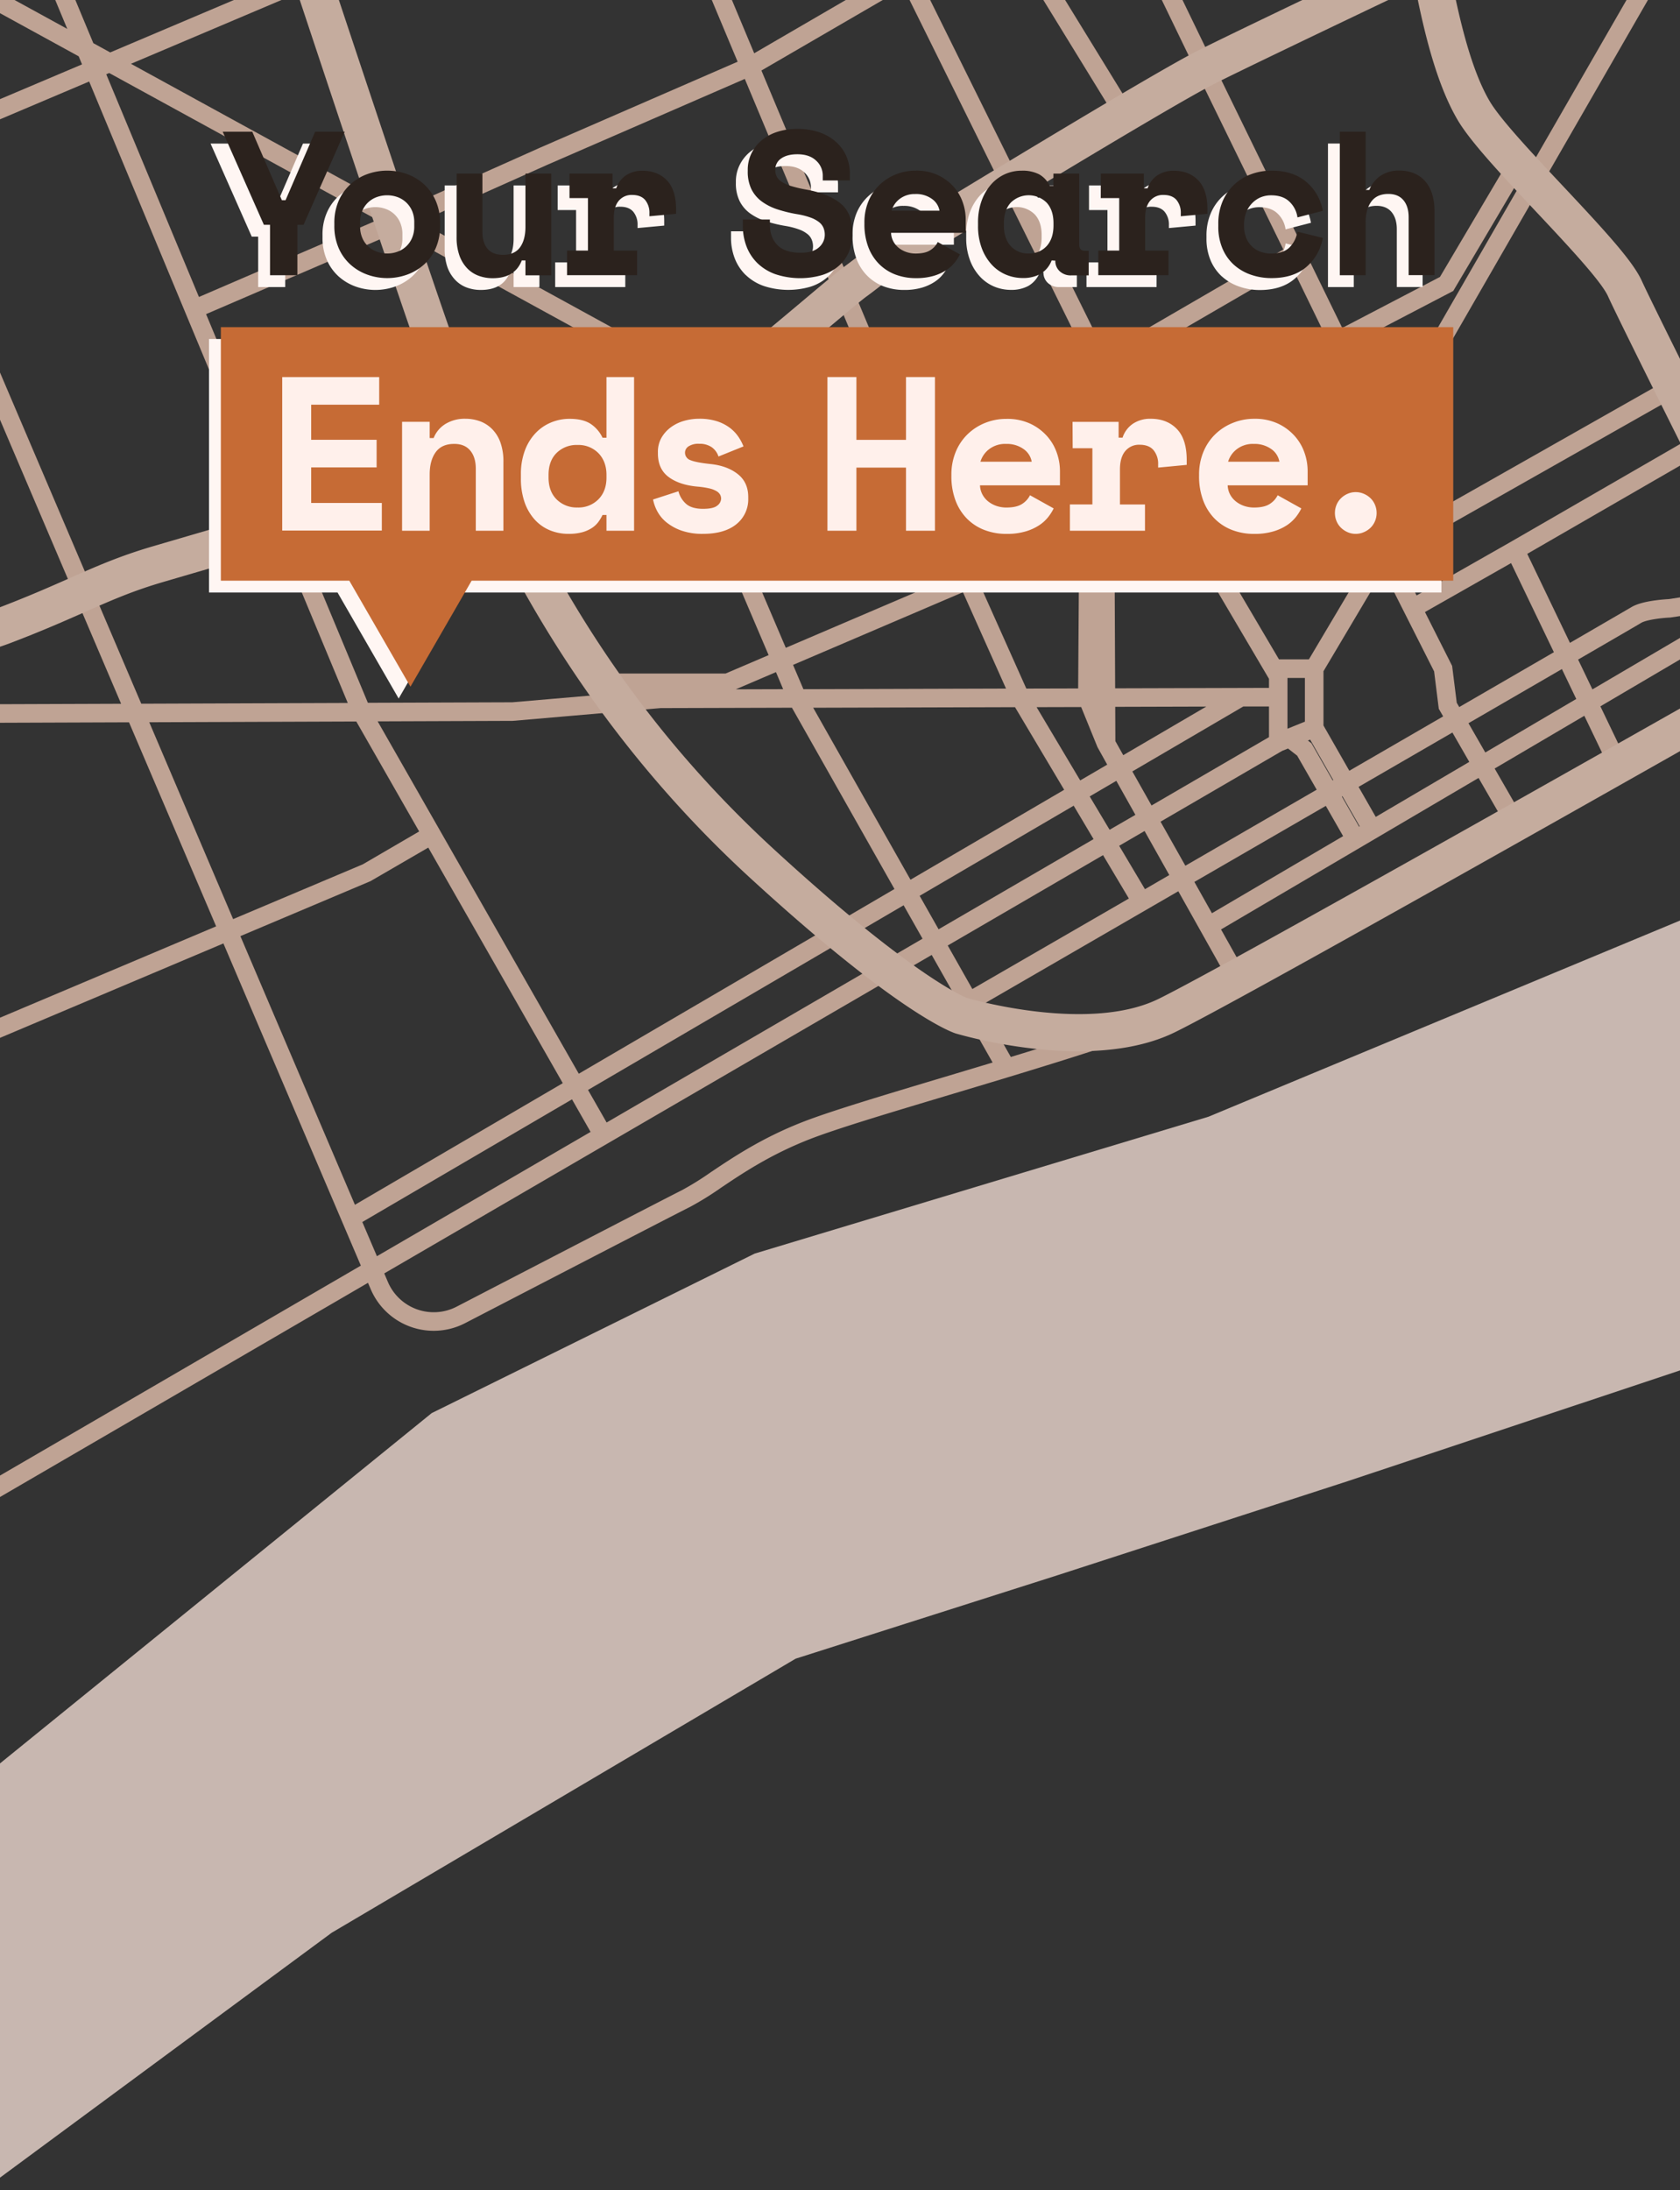 <svg xmlns="http://www.w3.org/2000/svg" viewBox="0 0 852 1110"><rect x="0" y="0" width="852" height="1110" fill="#333333" stroke="none"/><defs><style>.cls-1{opacity:0.75;}.cls-2{fill:#eec8b4;}.cls-3{fill:#f9e3d9;}.cls-4{fill:#f6d4c2;}.cls-5{fill:#fff6f3;}.cls-6{fill:#c66b35;}.cls-7{fill:#2b221d;}.cls-8{fill:#fff0eb;}</style></defs><g id="Layer_2" data-name="Layer 2"><g class="cls-1"><path class="cls-2" d="M496.23-53.51l-28.37-57.34h10.51l26.11,52.78L574.14,55.29l-8,4.93ZM1546.6-40.42l-638.85,374L903,325.43,1091.82,214.9l-8.66-16.4L903,304.24h0L811.63,358l11.08,23.08-8.49,4.08-10.74-22.37L758,389.52l14.53,25.25-8.17,4.69L749.84,394.3l-130.6,76.78,12.48,22.23-8.21,4.61-25.94-46.2-99.81,57.75,14.87,26.25c27.63-8.41,55.36-17.18,77.39-25.38l3.29,8.82c-31.42,11.7-74.11,24.48-111.76,35.76-30.86,9.24-57.51,17.22-71.08,22.54-19.65,7.69-33.6,17-44.82,24.54a155.69,155.69,0,0,1-15.76,9.75c-9.21,4.6-75.35,38.86-114,58.87a34.71,34.71,0,0,1-47.88-17.19l-1.38-3.24L-127.15,832.71v-10.9L183,641.47l-69.7-163.3-240.4,101.56V569.51l236.71-100L65.43,366.1l-192.58.69v-9.42l188.57-.67L-55,83.8l-72.1,30.55V104.13l68.41-29-56-131.34L-127.15-63V-73.7l6.38,3.49-6.38-14.94v-24l19.74,46.25L34.12,14.65l-52.26-125.5h10.2L47.33,21.88l8.56,4.69L324.46-87.21l-9.9-23.64h10.21l8.06,19.24a151.74,151.74,0,0,0,21.49-19.24h12.57A159.88,159.88,0,0,1,336.56-82.7L382.49,27,454-14.58l-47.7-96.27h10.5L560.4,178.93l90.43-52.48-44-90L535.57-110.85H546L615.34,32.29l65.37,133.92,49.56-25.85,35.19-59.48,8.1,4.79L737,147.47l-52.17,27.2,15,30.75L704,209.8,888.74-110.85h10.87L689.18,254.35l14,18.91L846.3,192.2l4.64,8.19-142.89,80.9,10.36,20.51L766,274.74l275.71-159.18C1000.3,32.18,941.61-86.21,939.78-91.7s-1.56-13.53-1-19.15h9.47c-.54,5.13-.86,12.17.48,16.17.23.63,1.09,2.53,2.52,5.53l36.84-21.7h18.56L955.31-80.63c16.24,33.56,59.08,120,94.61,191.48l111-64.07L1130.51-16.3a51.88,51.88,0,0,1-1.8-40.56l8-21.28a42.2,42.2,0,0,0-1.26-32.71h10.19a51.65,51.65,0,0,1-.12,36l-8,21.28A42.34,42.34,0,0,0,1139-20.39l30.07,62.45,264.84-152.91h18.83L1173.19,50.55l32.08,65.35,294-172.6,4.76,8.12-294.64,173,8.26,16.83L1541.84-48.55ZM722.66,310.21l13.78,27.3,2.34,18.68,1.26,2.18,48-27.8L766.33,285.4Zm-21.17-21-30.3,51v27.5l13.11,22.94,47.59-27.55-2.22-3.85L727.3,340.3Zm-37.06,85.66-1.13.46,1.8,1.4,10.76,18.82.29-.17ZM676.49,179l-14.94,7.79-7.45,5.12H598.34a46.51,46.51,0,0,1-18,26.51L648.63,334.2H663.8l32.38-54.51L678,255l21.13-36.67L692,210.84ZM652.93,343.62v25.72l8.84-3.57V343.62Zm-312-150.17,57.58,134.89,86-36.76L473,265.8Zm125.72,58.13-2.42-5.41-3.28,2.29ZM402.19,337l5.25,12.31L510.19,349l-21.84-48.84Zm89.18-53.14,3.61-6-8.34-4.57ZM520.49,349l26.29-.07.37-54.35H525.51l-22.26-12.19-7.19,12ZM412.4,358.71l49.35,87.17,77.94-45.58-24.93-41.88Zm135.42,36.84,13.7-8-4.93-8.85-8.29-20.35-22.6.06Zm-.22-169a41.47,41.47,0,0,1-6-1.25c-1.17-.33-2.31-.71-3.41-1.14l-30.08,50.1,19.83,10.87h19.29Zm-17.71-6.89a34.59,34.59,0,0,1-7.65-7.72l-50,29,8.08,18.06,19.54,10.71Zm-136.36,121-20.37,8.71,24-.07Zm-66-154.57L201.92,117.3l-.28.13-97.13,41.78,82.05,197,73.23-.26L320,350.78H305.91v-9.42H368l21.8-9.32Zm-136,179.53,102,178.59,160.09-93.62-52-91.89-66.56.19-75,6.48ZM298.21,552.43l9.44,16.51,160.21-93.17-9.6-16.94ZM476,471l78.59-45.7-10.08-16.94-78.12,45.68Zm86.73-50.44L575.81,413l-9.68-17.24-13.5,7.9Zm2.53-135.43h19.47l18.19-9.9-30.75-52.12a45,45,0,0,1-7.16,2.42Zm.39,90.5,4,7.12,42.11-24.63-46.18.13ZM584,408.25l59.56-34.64V358.06l-13,0L574.26,391Zm59.56-59.6v-4.59l-35.8-60.69-20.59,11.2H565.3l.24,54.3ZM597.4,168.35a48.13,48.13,0,0,1,1.66,7.31h52l7.52,2.09,13.77-7.19L655,134.93Zm-32.81,19,11.24,22.67c9.9-7.7,17-21.17,13.15-36.83Zm-8.16,4.73-26,15.09a26.44,26.44,0,0,0,13.73,9.07,36.75,36.75,0,0,0,23.51-1.45ZM386.15,35.74l82.31,196.55,83.78-48.62-94-189.8ZM377.72,40,277.79,83.43l-65.08,29.05,239,130.93,8.66-6ZM66.42,32.34,202.34,106.8l71.65-32L374.08,31.28l-46-109.81ZM53.89,37.65l47,112.87,90.55-39L55.37,37Zm-104,33.82L41.6,32.63l-1.69-4.08L-101.43-48.88ZM71.64,356.67l104.73-.38L45.22,41.32l-91.6,38.81Zm46.59,109.17L184,438.07l28.57-16.65L180.7,365.69l-105,.38ZM285.41,549,217.2,429.6l-29.29,17-66,27.87L180,610.64Zm-94.26,87.7,108.36-63-9.42-16.5L183.75,619.37ZM472.5,484,194.87,645.42l1.84,4.31a25.28,25.28,0,0,0,34.89,12.53c38.63-20,104.81-54.3,114.07-58.94a146.4,146.4,0,0,0,14.75-9.15c11.59-7.76,26-17.42,46.62-25.48,13.93-5.45,40.75-13.49,71.8-22.79,8-2.4,16.25-4.86,24.56-7.37Zm100-28.59L559.4,433.42l-78.76,45.8,12.48,22.06ZM593,443.51l-12.54-22.32-12.88,7.49,13.08,22Zm8.15-4.72,66.6-38.54L657.85,383l-4.65-3.62-2.91,1.17-61.73,35.91Zm80-15-8.77-15.34L605.72,447l8.91,15.85Zm8.41-4.95-8.74-15.27-.29.17L689.26,419Zm55.58-32.68-8.56-14.88L689,398.82l8.7,15.22Zm54.25-31.89-7.28-15.16c-13.47,7.81-29.63,17.18-47.38,27.45l8.53,14.83Zm77.83-45.76L847,313c-4.63.2-12.28,1.19-14.79,2.76-.89.56-12.89,7.53-31.88,18.54l7.26,15.11Zm201.63-118.37c-5.63-11.29-17.88-35.9-32.9-66.1L774.53,280.72l21.66,45.11c18.44-10.69,30-17.44,31-18,5.3-3.32,16.33-4,19.12-4.18l52.74-8Zm8.13-4.78,110.14-64.65L1165,55.27l-110.9,64C1066.74,144.68,1078.24,167.77,1087,185.33ZM1209.54,146l-8.26-16.82-110,64.57,8.67,16.4Z"/><polygon class="cls-3" points="-35.21 922.33 218.93 716.22 382.74 635.37 612.87 566 950.87 425.46 1172.9 342.77 1325.97 248.94 1490.53 156.46 1550.49 105.19 1724.45 -48.86 1873.21 -167.27 1924.06 -214.64 2152.41 -304.29 2282.66 -116.53 2218.39 -17.3 2152.41 23.87 2067.84 35.71 2000.17 49.25 1894.08 103.38 1834.4 88.15 1788.73 116.91 1737.98 184.57 1633.11 311.44 1858.08 314.82 2003.56 306.36 2328.34 194.72 2362.17 160.89 2481.47 123.67 2481.47 328.25 2446.75 326.66 2353.71 367.26 2027.24 492.91 1942.66 483.98 1810.72 492.91 1753.21 480.59 1555.04 494.9 1319.38 544.82 894.46 680.44 683.57 750.69 536.3 798.4 403.51 840.69 168.22 979.6 -6.01 1108.16 -35.21 922.33"/><path class="cls-4" d="M546.79,532.81c-31.57,0-60.29-8.5-62.11-9l-.26-.09c-2.91-1-30.54-11.41-104.12-78.86C309,379.47,266.52,307.33,240,248.91c-65.73,19.27-141.54,41.5-157,46-15.74,4.59-26.5,9.35-40.13,15.37-10.13,4.48-21.61,9.55-37.51,15.61-25.8,9.83-71.59,16.73-132.48,20V327c58.45-3.15,101.91-9.61,125.78-18.71,15.44-5.88,26.68-10.85,36.6-15.23,13.7-6.06,25.52-11.29,42.46-16.23,15.3-4.46,89.51-26.22,154.69-45.33C221.6,206,213.92,183.83,208.1,167c-22.14-64-84.56-252.91-92.81-277.88h19.83c13.36,40.43,69.95,211.56,90.78,271.72,7.21,20.83,15.12,42.63,24.73,65.29l86.25-25.3c8.35-2.45,24.89-12.19,35.43-19.81,5.74-4.14,21.24-17.15,33.7-27.61,11.89-10,19.32-16.19,22.24-18.32,1.75-1.27,3.58-2.67,5.54-4.16A224.52,224.52,0,0,1,453.62,117C474.91,104,582.33,38.49,606.82,26c12-6.12,58.26-28.25,107.38-51.65-.82-4.65-1.6-9.26-2.38-13.8-3.62-21.26-7-41.35-11.07-49.54L690-110.85h21l6.65,13.5c5.24,10.65,8.55,30.09,12.75,54.7.47,2.8,1,5.66,1.46,8.56l34.9-16.6C801.83-67.38,832.14-81.8,840.85-86a146.76,146.76,0,0,0,35.62-24.8H902c-7.06,9.37-26.14,28.69-52.88,41.73C840.31-64.83,810-50.4,774.83-33.69L735.31-14.88c4.77,25.08,10.91,50.51,20.2,66.23C761,60.6,776.9,77.54,792.3,93.93c22.13,23.55,35.89,38.57,40.35,48.48,6,13.22,57.3,115.55,79.1,158.93a41.7,41.7,0,0,1-16.72,55C815.75,401.32,627.88,507.53,595.8,523.21,581.05,530.42,563.52,532.81,546.79,532.81Zm-56.42-27c4.33,1.25,62.41,17.48,97.16.48C620,490.41,824,375,885.75,340a22.87,22.87,0,0,0,9.17-30.2c-27.14-54-73.56-146.6-79.44-159.66-3.49-7.76-21.24-26.65-36.9-43.31C761.74,88.9,745.83,72,739.3,60.93c-10.16-17.2-16.57-42-21.57-67.44-46.5,22.15-91,43.45-102.34,49.24-23.87,12.21-130.76,77.42-151.95,90.37a203.46,203.46,0,0,0-18.22,12.82c-2.08,1.59-4,3.08-5.89,4.43-2.55,1.85-12,9.82-21.21,17.52-13.36,11.21-28.49,23.91-34.78,28.45-9.86,7.12-29,19-41.15,22.61l-83.91,24.62c6.32,13.87,13.36,28.05,21.31,42.52,30.49,55.46,67.6,102.85,113.43,144.87C461,493.26,488.24,505,490.37,505.81Z"/></g><path class="cls-5" d="M731,171.83V300.32H233.18l-31,53.73-31-53.73H106V171.83ZM130.93,119.94V145.5h13.72V119.94h3.12l20.89-47.18h-15l-15,34.71h-1.87l-15-34.71h-15l20.89,47.18Zm34.81-12.11a24.68,24.68,0,0,1,5.92-8.37,25.61,25.61,0,0,1,8.57-5.19,29.9,29.9,0,0,1,20.27,0,25.61,25.61,0,0,1,8.57,5.19,24.82,24.82,0,0,1,5.92,8.37,27.55,27.55,0,0,1,2.19,11.28v1.24A27.8,27.8,0,0,1,215,131.73a24.32,24.32,0,0,1-5.92,8.32,26,26,0,0,1-8.57,5.14,29.9,29.9,0,0,1-20.27,0,26,26,0,0,1-8.57-5.14,24.19,24.19,0,0,1-5.92-8.32,27.8,27.8,0,0,1-2.19-11.38v-1.24A27.55,27.55,0,0,1,165.74,107.83Zm10.91,12.94a14.48,14.48,0,0,0,1.09,5.77,12.58,12.58,0,0,0,7.32,7,15.41,15.41,0,0,0,10.6,0,12.56,12.56,0,0,0,7.33-7,14.48,14.48,0,0,0,1.09-5.77v-2.08a14.48,14.48,0,0,0-1.09-5.77,12.56,12.56,0,0,0-7.33-7,15.41,15.41,0,0,0-10.6,0,12.58,12.58,0,0,0-7.32,7,14.48,14.48,0,0,0-1.09,5.77Zm54.2,21.09a15.4,15.4,0,0,0,5.82,3.85,20.31,20.31,0,0,0,7.17,1.25q11.32,0,14.76-8.94h1.87v7.48h13.09V94H260.47v27q0,6.54-2.75,10.34T249,135.11q-5.21,0-7.8-3.07t-2.59-8.57V94h-13.1v32.21a27.3,27.3,0,0,0,1.4,9.2A18.11,18.11,0,0,0,230.85,141.86ZM317.11,133H305.26V116.4q0-5.61,2.49-8.62a8.44,8.44,0,0,1,6.86-3q4.36,0,6.55,2.55a10.14,10.14,0,0,1,2.18,6.81v1.45l13.51-1.25V112q0-9.87-4.68-14.71c-3.11-3.22-7.24-4.83-12.36-4.83a14.65,14.65,0,0,0-8.37,2.34,12.53,12.53,0,0,0-4.93,6.6h-1.88V94H282.81v12.47h9.35V133h-10.6V145.5h35.55Zm61,6.29a25.18,25.18,0,0,0,9.09,5.61,40,40,0,0,0,23.64.47,23.82,23.82,0,0,0,8.31-4.47,19.31,19.31,0,0,0,5.25-7,22.47,22.47,0,0,0,1.82-9.19v-1.25q0-9.56-6-14.44t-17.45-7a63.6,63.6,0,0,1-7.54-1.76,20,20,0,0,1-4.78-2.13,7,7,0,0,1-2.55-2.71,7.71,7.71,0,0,1-.72-3.37,6.7,6.7,0,0,1,3-5.77q3-2.13,8.21-2.13,6.13,0,9.51,3.22A10.17,10.17,0,0,1,411.26,95v2.49H425V93.75a21.68,21.68,0,0,0-1.71-8.52,20.62,20.62,0,0,0-5.09-7.17,24.56,24.56,0,0,0-8.37-4.94,33.27,33.27,0,0,0-11.43-1.82A32.21,32.21,0,0,0,388,72.86a23.58,23.58,0,0,0-7.9,4.37,20,20,0,0,0-5.09,6.6,18.86,18.86,0,0,0-1.82,8.26v.62a20.36,20.36,0,0,0,1.87,9.14,17.22,17.22,0,0,0,5.25,6.24,28,28,0,0,0,8,4,68.31,68.31,0,0,0,10.08,2.44,38.12,38.12,0,0,1,6.86,1.77,15,15,0,0,1,4.26,2.34,7.1,7.1,0,0,1,2.18,2.91,9.17,9.17,0,0,1,.63,3.37,8.38,8.38,0,0,1-3,6.45q-3,2.7-9.25,2.7-8,0-11.79-3.9t-3.79-10.44v-2.5H370.73v3.12a28.92,28.92,0,0,0,1.87,10.55A23.68,23.68,0,0,0,378.11,139.32Zm56.19-8.26a32.32,32.32,0,0,1-1.93-11.54v-.62a28,28,0,0,1,2-10.81A24.32,24.32,0,0,1,440,99.78a25.41,25.41,0,0,1,8.26-5.35,26.48,26.48,0,0,1,10.13-1.93,25.72,25.72,0,0,1,11.43,2.34,24.66,24.66,0,0,1,7.9,5.92,23.34,23.34,0,0,1,4.57,7.9,26.13,26.13,0,0,1,1.46,8.37v7H445.88A10.1,10.1,0,0,0,447,128.2a10.3,10.3,0,0,0,2.71,3.32,12.71,12.71,0,0,0,3.94,2.19,14.27,14.27,0,0,0,4.73.78c3.26,0,5.75-.58,7.48-1.72a10.27,10.27,0,0,0,3.75-4.1l11.22,6.23a21.87,21.87,0,0,1-2.6,4.11,18,18,0,0,1-4.31,3.89,24.13,24.13,0,0,1-6.44,2.91,31,31,0,0,1-8.89,1.15,29,29,0,0,1-10.6-1.87,23.39,23.39,0,0,1-8.26-5.41A24.31,24.31,0,0,1,434.3,131.06Zm11.79-18.29h24.32a9.25,9.25,0,0,0-3.9-6,13.67,13.67,0,0,0-8.26-2.39,12.4,12.4,0,0,0-8.11,2.55A11.55,11.55,0,0,0,446.09,112.77Zm45.75,18.91A31.55,31.55,0,0,1,490,120.56V118.9a32.21,32.21,0,0,1,1.76-11,25.66,25.66,0,0,1,4.78-8.31,20.4,20.4,0,0,1,15.59-7.07A18.42,18.42,0,0,1,521,94.37a13.16,13.16,0,0,1,5.35,5.82h1.87V94h13.09v36c0,2.08.94,3.12,2.81,3.12h2V145.5H537.2a8.11,8.11,0,0,1-5.77-2.08,7,7,0,0,1-2.24-5.4h-1.87a13.38,13.38,0,0,1-5.82,6.91,18,18,0,0,1-8.72,2,22,22,0,0,1-8.79-1.77,20.85,20.85,0,0,1-7.22-5.2A25.14,25.14,0,0,1,491.84,131.68Zm11.27-11.33q0,6.56,3.43,10.34a12.9,12.9,0,0,0,18.29,0q3.43-3.8,3.43-10.34v-1.24q0-6.56-3.43-10.34a12.9,12.9,0,0,0-18.29,0q-3.44,3.8-3.43,10.34ZM586.57,133H574.72V116.4q0-5.61,2.5-8.62a8.4,8.4,0,0,1,6.85-3c2.91,0,5.1.85,6.55,2.55a10.09,10.09,0,0,1,2.18,6.81v1.45l13.51-1.25V112q0-9.87-4.67-14.71T589.27,92.5a14.61,14.61,0,0,0-8.36,2.34,12.55,12.55,0,0,0-4.94,6.6H574.1V94H552.28v12.47h9.35V133H551V145.5h35.54Zm33.07,7.07a25,25,0,0,0,8.57,5.09A31.32,31.32,0,0,0,638.86,147q11,0,17.62-5.62a25,25,0,0,0,8.36-14.75L652,123.37a14.41,14.41,0,0,1-4.1,8.1q-3.17,3-9.2,3a15.77,15.77,0,0,1-5.3-.89A12.23,12.23,0,0,1,629,131a12.37,12.37,0,0,1-3-4.41,15.85,15.85,0,0,1-1.09-6.08v-.63a16.63,16.63,0,0,1,1.09-6.18,13.91,13.91,0,0,1,3-4.68,13,13,0,0,1,4.36-3,13.72,13.72,0,0,1,5.3-1q6,0,9.36,3.33a13.48,13.48,0,0,1,3.94,7.9l12.89-3.33a24.74,24.74,0,0,0-8.47-14.76q-6.71-5.61-17.51-5.61a29.68,29.68,0,0,0-10.55,1.87,25.25,25.25,0,0,0-8.62,5.41,24.85,24.85,0,0,0-5.77,8.52,28.8,28.8,0,0,0-2.08,11.22v1.25a28.12,28.12,0,0,0,2.08,11.12A23.4,23.4,0,0,0,619.64,140.1Zm66.92-21.41q0-6.56,2.86-10.44t8.68-3.9c3.32,0,5.87,1.06,7.63,3.17s2.65,5,2.65,8.68v29.3h13.1V113.08a28.18,28.18,0,0,0-1.35-9.2,17.37,17.37,0,0,0-3.74-6.39,15.44,15.44,0,0,0-5.62-3.74,19.43,19.43,0,0,0-7.06-1.25,16.74,16.74,0,0,0-9.46,2.55,15.78,15.78,0,0,0-5.82,7.22h-1.87V72.76H673.47V145.5h13.09Z"/><polygon class="cls-6" points="112 165.82 112 294.31 177.14 294.31 208.16 348.04 239.19 294.31 737 294.31 737 165.82 112 165.82"/><path class="cls-7" d="M136.94,113.93h-3.12L112.94,66.75h15l15,34.71h1.88l15-34.71h15l-20.88,47.18h-3.12v25.56H136.94Z"/><path class="cls-7" d="M223.18,114.34A27.8,27.8,0,0,1,221,125.72a24.23,24.23,0,0,1-5.92,8.32,26,26,0,0,1-8.58,5.14,29.87,29.87,0,0,1-20.26,0,26,26,0,0,1-8.57-5.14,24.25,24.25,0,0,1-5.93-8.32,28,28,0,0,1-2.18-11.38V113.1a27.72,27.72,0,0,1,2.18-11.28,24.71,24.71,0,0,1,5.93-8.36,25.48,25.48,0,0,1,8.57-5.2,29.87,29.87,0,0,1,20.26,0,25.52,25.52,0,0,1,8.58,5.2,24.68,24.68,0,0,1,5.92,8.36,27.55,27.55,0,0,1,2.18,11.28Zm-26.81,14.14a14.82,14.82,0,0,0,5.3-.94,12.56,12.56,0,0,0,7.33-7,14.48,14.48,0,0,0,1.09-5.77v-2.08a14.51,14.51,0,0,0-1.09-5.77,13,13,0,0,0-3-4.31,12.84,12.84,0,0,0-4.37-2.7,15.57,15.57,0,0,0-10.6,0,12.58,12.58,0,0,0-7.32,7,14.51,14.51,0,0,0-1.09,5.77v2.08a14.48,14.48,0,0,0,1.09,5.77,12.58,12.58,0,0,0,7.32,7A14.86,14.86,0,0,0,196.37,128.48Z"/><path class="cls-7" d="M266.48,88h13.09v51.54H266.48V132h-1.87Q261.17,141,249.85,141a20.31,20.31,0,0,1-7.17-1.25,15.49,15.49,0,0,1-5.82-3.84,18.16,18.16,0,0,1-3.9-6.5,27.3,27.3,0,0,1-1.4-9.2V88h13.09v29.51c0,3.68.87,6.53,2.6,8.58s4.33,3.06,7.8,3.06c3.94,0,6.84-1.26,8.67-3.79s2.76-6,2.76-10.34Z"/><path class="cls-7" d="M288.82,88h21.82v7.48h1.87a12.6,12.6,0,0,1,4.94-6.6,14.64,14.64,0,0,1,8.36-2.34q7.69,0,12.37,4.84t4.68,14.7v2.29l-13.51,1.24v-1.45a10.14,10.14,0,0,0-2.18-6.81q-2.19-2.53-6.55-2.54a8.42,8.42,0,0,0-6.86,3c-1.66,2-2.49,4.88-2.49,8.63V127h11.84v12.47H287.57V127h10.6v-26.6h-9.35Z"/><path class="cls-7" d="M417.26,89a10.16,10.16,0,0,0-3.37-7.59c-2.26-2.14-5.42-3.22-9.51-3.22-3.47,0-6.2.71-8.21,2.13a6.71,6.71,0,0,0-3,5.77,7.76,7.76,0,0,0,.73,3.38,7,7,0,0,0,2.55,2.7,19,19,0,0,0,4.78,2.13,64.67,64.67,0,0,0,7.53,1.77q11.43,2.07,17.46,7t6,14.44v1.25a22.55,22.55,0,0,1-1.82,9.2,19.36,19.36,0,0,1-5.25,7,23.91,23.91,0,0,1-8.31,4.47,40,40,0,0,1-23.64-.47,25.31,25.31,0,0,1-9.1-5.61,23.65,23.65,0,0,1-5.5-8.42,28.88,28.88,0,0,1-1.87-10.55v-3.11h13.71v2.49q0,6.56,3.8,10.44c2.52,2.6,6.46,3.9,11.79,3.9q6.24,0,9.25-2.7a8.36,8.36,0,0,0,3-6.44,9.21,9.21,0,0,0-.62-3.38,7.25,7.25,0,0,0-2.18-2.91,15.27,15.27,0,0,0-4.26-2.34,37.58,37.58,0,0,0-6.86-1.76,69.56,69.56,0,0,1-10.08-2.45,28,28,0,0,1-7.95-4,17.27,17.27,0,0,1-5.25-6.23,20.28,20.28,0,0,1-1.87-9.15v-.62a18.89,18.89,0,0,1,1.82-8.26,20,20,0,0,1,5.09-6.6,23.48,23.48,0,0,1,7.9-4.37,32.21,32.21,0,0,1,10.34-1.56,33.35,33.35,0,0,1,11.43,1.82,24.67,24.67,0,0,1,8.36,4.94,20.65,20.65,0,0,1,5.1,7.17A21.68,21.68,0,0,1,431,87.74v3.74H417.26Z"/><path class="cls-7" d="M451.89,118a10.06,10.06,0,0,0,1.09,4.21,10.55,10.55,0,0,0,2.7,3.33,13.06,13.06,0,0,0,3.95,2.18,14.27,14.27,0,0,0,4.73.78q4.89,0,7.48-1.72a10.24,10.24,0,0,0,3.74-4.1l11.23,6.23a22.39,22.39,0,0,1-2.6,4.11,18.42,18.42,0,0,1-4.31,3.9,24.7,24.7,0,0,1-6.45,2.91,31,31,0,0,1-8.88,1.14,29,29,0,0,1-10.6-1.87,23.39,23.39,0,0,1-8.26-5.41,24.2,24.2,0,0,1-5.41-8.62,32.55,32.55,0,0,1-1.92-11.54v-.62a28,28,0,0,1,2-10.81A24.52,24.52,0,0,1,446,93.77a25.3,25.3,0,0,1,8.26-5.35,26.67,26.67,0,0,1,10.13-1.93,25.78,25.78,0,0,1,11.43,2.34,24.68,24.68,0,0,1,7.9,5.93,23.29,23.29,0,0,1,4.57,7.89,26.17,26.17,0,0,1,1.46,8.37v7Zm12.37-19.64a12.4,12.4,0,0,0-8.11,2.55,11.59,11.59,0,0,0-4,5.87h24.31a9.22,9.22,0,0,0-3.89-6A13.67,13.67,0,0,0,464.26,98.34Z"/><path class="cls-7" d="M533.33,132a13.38,13.38,0,0,1-5.82,6.91,18,18,0,0,1-8.73,2,22,22,0,0,1-8.78-1.77,20.85,20.85,0,0,1-7.22-5.19,25.31,25.31,0,0,1-4.94-8.32A31.74,31.74,0,0,1,496,114.55v-1.66a32.21,32.21,0,0,1,1.77-11,25.77,25.77,0,0,1,4.78-8.31,20.69,20.69,0,0,1,7-5.25,20.47,20.47,0,0,1,8.57-1.82A18.35,18.35,0,0,1,527,88.36a13.12,13.12,0,0,1,5.36,5.82h1.87V88h13.09v36c0,2.07.94,3.11,2.81,3.11h2v12.47H543.2a8.1,8.1,0,0,1-5.76-2.08,7,7,0,0,1-2.24-5.4Zm-11.64-3.53a11.77,11.77,0,0,0,9.15-3.79q3.42-3.8,3.43-10.35V113.1q0-6.55-3.43-10.34a12.93,12.93,0,0,0-18.29,0q-3.43,3.8-3.43,10.34v1.24q0,6.55,3.43,10.35A11.73,11.73,0,0,0,521.69,128.48Z"/><path class="cls-7" d="M558.28,88h21.83v7.48H582a12.59,12.59,0,0,1,4.93-6.6,14.65,14.65,0,0,1,8.37-2.34c5.12,0,9.25,1.62,12.36,4.84s4.68,8.12,4.68,14.7v2.29l-13.51,1.24v-1.45a10.14,10.14,0,0,0-2.18-6.81q-2.19-2.53-6.55-2.54a8.43,8.43,0,0,0-6.86,3c-1.66,2-2.49,4.88-2.49,8.63V127h11.85v12.47H557V127h10.6v-26.6h-9.36Z"/><path class="cls-7" d="M670.85,120.58a24.94,24.94,0,0,1-8.37,14.76q-6.6,5.61-17.61,5.61a31.32,31.32,0,0,1-10.65-1.77,25.13,25.13,0,0,1-8.58-5.09,23.29,23.29,0,0,1-5.71-8.21,28.09,28.09,0,0,1-2.08-11.12v-1.25a28.88,28.88,0,0,1,2.08-11.22,24.81,24.81,0,0,1,5.77-8.52,25.15,25.15,0,0,1,8.62-5.41,29.68,29.68,0,0,1,10.55-1.87q10.8,0,17.51,5.62a24.72,24.72,0,0,1,8.47,14.75L658,110.19a13.44,13.44,0,0,0-4-7.9Q650.69,99,644.66,99a13.68,13.68,0,0,0-5.3,1,13,13,0,0,0-4.36,3,14,14,0,0,0-3,4.67,16.85,16.85,0,0,0-1.09,6.19v.62a16,16,0,0,0,1.09,6.08,12.52,12.52,0,0,0,3,4.41,12,12,0,0,0,4.36,2.65,15.72,15.72,0,0,0,5.3.89q6,0,9.2-3a14.38,14.38,0,0,0,4.1-8.1Z"/><path class="cls-7" d="M692.57,139.49h-13.1V66.75h13.1V96.26h1.87A15.7,15.7,0,0,1,700.26,89a16.71,16.71,0,0,1,9.45-2.55,19.45,19.45,0,0,1,7.07,1.25,15.32,15.32,0,0,1,5.61,3.74,17.26,17.26,0,0,1,3.74,6.39,28.18,28.18,0,0,1,1.35,9.2v32.42H714.39v-29.3c0-3.67-.88-6.57-2.65-8.68s-4.31-3.17-7.64-3.17q-5.82,0-8.67,3.9t-2.86,10.44Z"/><path class="cls-8" d="M143.12,191.11h49.19v14h-34.5v17.8H191v14H157.81v18h35.83v14H143.12Z"/><path class="cls-8" d="M217.91,269h-14v-55.2h14v8.23h2a14.67,14.67,0,0,1,6.12-7.23,18.72,18.72,0,0,1,9.9-2.56,21.83,21.83,0,0,1,7.52,1.28,16.77,16.77,0,0,1,6.17,4,18.39,18.39,0,0,1,4.18,6.79,28.62,28.62,0,0,1,1.5,9.79V269h-14V237.63q0-5.9-2.84-9.29T230.27,225q-6.24,0-9.29,4.17t-3.07,11.19Z"/><path class="cls-8" d="M307.57,261h-2a21.56,21.56,0,0,1-2.17,3.62,12.84,12.84,0,0,1-3.34,3.06,17.47,17.47,0,0,1-4.9,2.12,26.07,26.07,0,0,1-6.84.78,24.55,24.55,0,0,1-9.52-1.84,21.4,21.4,0,0,1-7.68-5.45,25.63,25.63,0,0,1-5.12-8.85,36.32,36.32,0,0,1-1.83-12v-2a33.92,33.92,0,0,1,1.95-11.91,25.73,25.73,0,0,1,5.34-8.85,22.79,22.79,0,0,1,7.9-5.51,24.36,24.36,0,0,1,9.52-1.89q6.67,0,10.57,2.5a17.18,17.18,0,0,1,6.12,7.07h2V191.11h14V269h-14Zm-14.69-3.78a14.17,14.17,0,0,0,10.63-4.17q4.07-4.17,4.06-11v-1.34q0-6.78-4.06-11a14.18,14.18,0,0,0-10.63-4.18,14.37,14.37,0,0,0-10.63,4.07q-4.06,4.06-4.06,11.07v1.34q0,7,4.06,11.07A14.37,14.37,0,0,0,292.88,257.22Z"/><path class="cls-8" d="M347.4,229.4a4,4,0,0,0,2.79,3.84q2.78,1.17,10.12,1.95,8.46.88,13.8,5.06t5.35,11.63v.67a16.08,16.08,0,0,1-6,13.13q-6,4.89-16.92,4.9a32.27,32.27,0,0,1-11-1.67,25.56,25.56,0,0,1-7.57-4.18,18.61,18.61,0,0,1-4.62-5.56,21.71,21.71,0,0,1-2.17-6L344.06,249a12.73,12.73,0,0,0,3.73,6.23c1.89,1.78,4.81,2.67,8.74,2.67q5.24,0,7.18-1.61a4.62,4.62,0,0,0,2-3.51,4.28,4.28,0,0,0-.51-2.06,5,5,0,0,0-1.83-1.78,12.38,12.38,0,0,0-3.62-1.39,41.49,41.49,0,0,0-5.73-.89q-9.35-.78-14.86-4.84t-5.51-12v-.66a14.42,14.42,0,0,1,1.78-7.24,17.26,17.26,0,0,1,4.68-5.28,20.65,20.65,0,0,1,6.68-3.29,27.47,27.47,0,0,1,7.79-1.11,28.89,28.89,0,0,1,9.07,1.28,21.9,21.9,0,0,1,6.51,3.34,19.4,19.4,0,0,1,4.34,4.56,25,25,0,0,1,2.56,4.84l-12.69,5.12a9.19,9.19,0,0,0-3.45-4.73,10.77,10.77,0,0,0-6.34-1.72,9.12,9.12,0,0,0-5.35,1.28A3.81,3.81,0,0,0,347.4,229.4Z"/><path class="cls-8" d="M419.63,191.11h14.69v31.83h25.15V191.11h14.69V269H459.47V237H434.32v32H419.63Z"/><path class="cls-8" d="M497,246a10.69,10.69,0,0,0,1.17,4.51,11.12,11.12,0,0,0,2.89,3.56,14,14,0,0,0,4.23,2.34,15.49,15.49,0,0,0,5.07.83q5.22,0,8-1.83a11.08,11.08,0,0,0,4-4.4l12,6.68a23.75,23.75,0,0,1-2.79,4.39,19.45,19.45,0,0,1-4.62,4.18,25.62,25.62,0,0,1-6.9,3.11,32.91,32.91,0,0,1-9.51,1.23,30.78,30.78,0,0,1-11.35-2,24.94,24.94,0,0,1-8.85-5.78,26.13,26.13,0,0,1-5.79-9.24,34.86,34.86,0,0,1-2.06-12.36v-.66A30.08,30.08,0,0,1,484.7,229a26.28,26.28,0,0,1,6-8.9,27.22,27.22,0,0,1,8.85-5.73,28.55,28.55,0,0,1,10.85-2.06,27.61,27.61,0,0,1,12.24,2.5,26.51,26.51,0,0,1,8.46,6.35,25.07,25.07,0,0,1,4.89,8.46,27.85,27.85,0,0,1,1.56,9V246Zm13.25-21a13.34,13.34,0,0,0-8.69,2.72,12.53,12.53,0,0,0-4.34,6.29h26a9.87,9.87,0,0,0-4.18-6.45A14.55,14.55,0,0,0,510.25,225Z"/><path class="cls-8" d="M543.93,213.82H567.3v8h2a13.52,13.52,0,0,1,5.28-7.07,15.69,15.69,0,0,1,9-2.5q8.24,0,13.25,5.17t5,15.75v2.45L587.34,237v-1.56a10.82,10.82,0,0,0-2.34-7.29q-2.34-2.73-7-2.73a9,9,0,0,0-7.35,3.23q-2.67,3.23-2.67,9.24v17.8h12.69V269H542.6V255.66H554V227.17h-10Z"/><path class="cls-8" d="M622.61,246a10.83,10.83,0,0,0,1.16,4.51,11.15,11.15,0,0,0,2.9,3.56,13.79,13.79,0,0,0,4.23,2.34,15.39,15.39,0,0,0,5.06.83q5.24,0,8-1.83a11,11,0,0,0,4-4.4l12,6.68a24.2,24.2,0,0,1-2.78,4.39,19.84,19.84,0,0,1-4.62,4.18,25.62,25.62,0,0,1-6.9,3.11,33,33,0,0,1-9.52,1.23,30.81,30.81,0,0,1-11.35-2,25.12,25.12,0,0,1-8.85-5.78,26.25,26.25,0,0,1-5.78-9.24,34.64,34.64,0,0,1-2.06-12.36v-.66A29.9,29.9,0,0,1,610.31,229a26.25,26.25,0,0,1,6-8.9,27.22,27.22,0,0,1,8.85-5.73A28.58,28.58,0,0,1,636,212.26a27.58,27.58,0,0,1,12.24,2.5,26.4,26.4,0,0,1,8.46,6.35,24.93,24.93,0,0,1,4.9,8.46,27.85,27.85,0,0,1,1.56,9V246Zm13.24-21a13.32,13.32,0,0,0-8.68,2.72,12.47,12.47,0,0,0-4.34,6.29h26a9.86,9.86,0,0,0-4.17-6.45A14.6,14.6,0,0,0,635.85,225Z"/><path class="cls-8" d="M698.14,260a10.44,10.44,0,0,1-.84,4.18,9.92,9.92,0,0,1-2.28,3.34,11.13,11.13,0,0,1-3.39,2.22,10.15,10.15,0,0,1-4.06.84,10,10,0,0,1-4.12-.84,11.39,11.39,0,0,1-3.34-2.22,10.06,10.06,0,0,1-2.28-3.34,10.8,10.8,0,0,1,0-8.35,10.06,10.06,0,0,1,2.28-3.34,11.2,11.2,0,0,1,3.34-2.22,10,10,0,0,1,4.12-.84,10.15,10.15,0,0,1,4.06.84,11,11,0,0,1,3.39,2.22,9.92,9.92,0,0,1,2.28,3.34A10.43,10.43,0,0,1,698.14,260Z"/></g></svg>